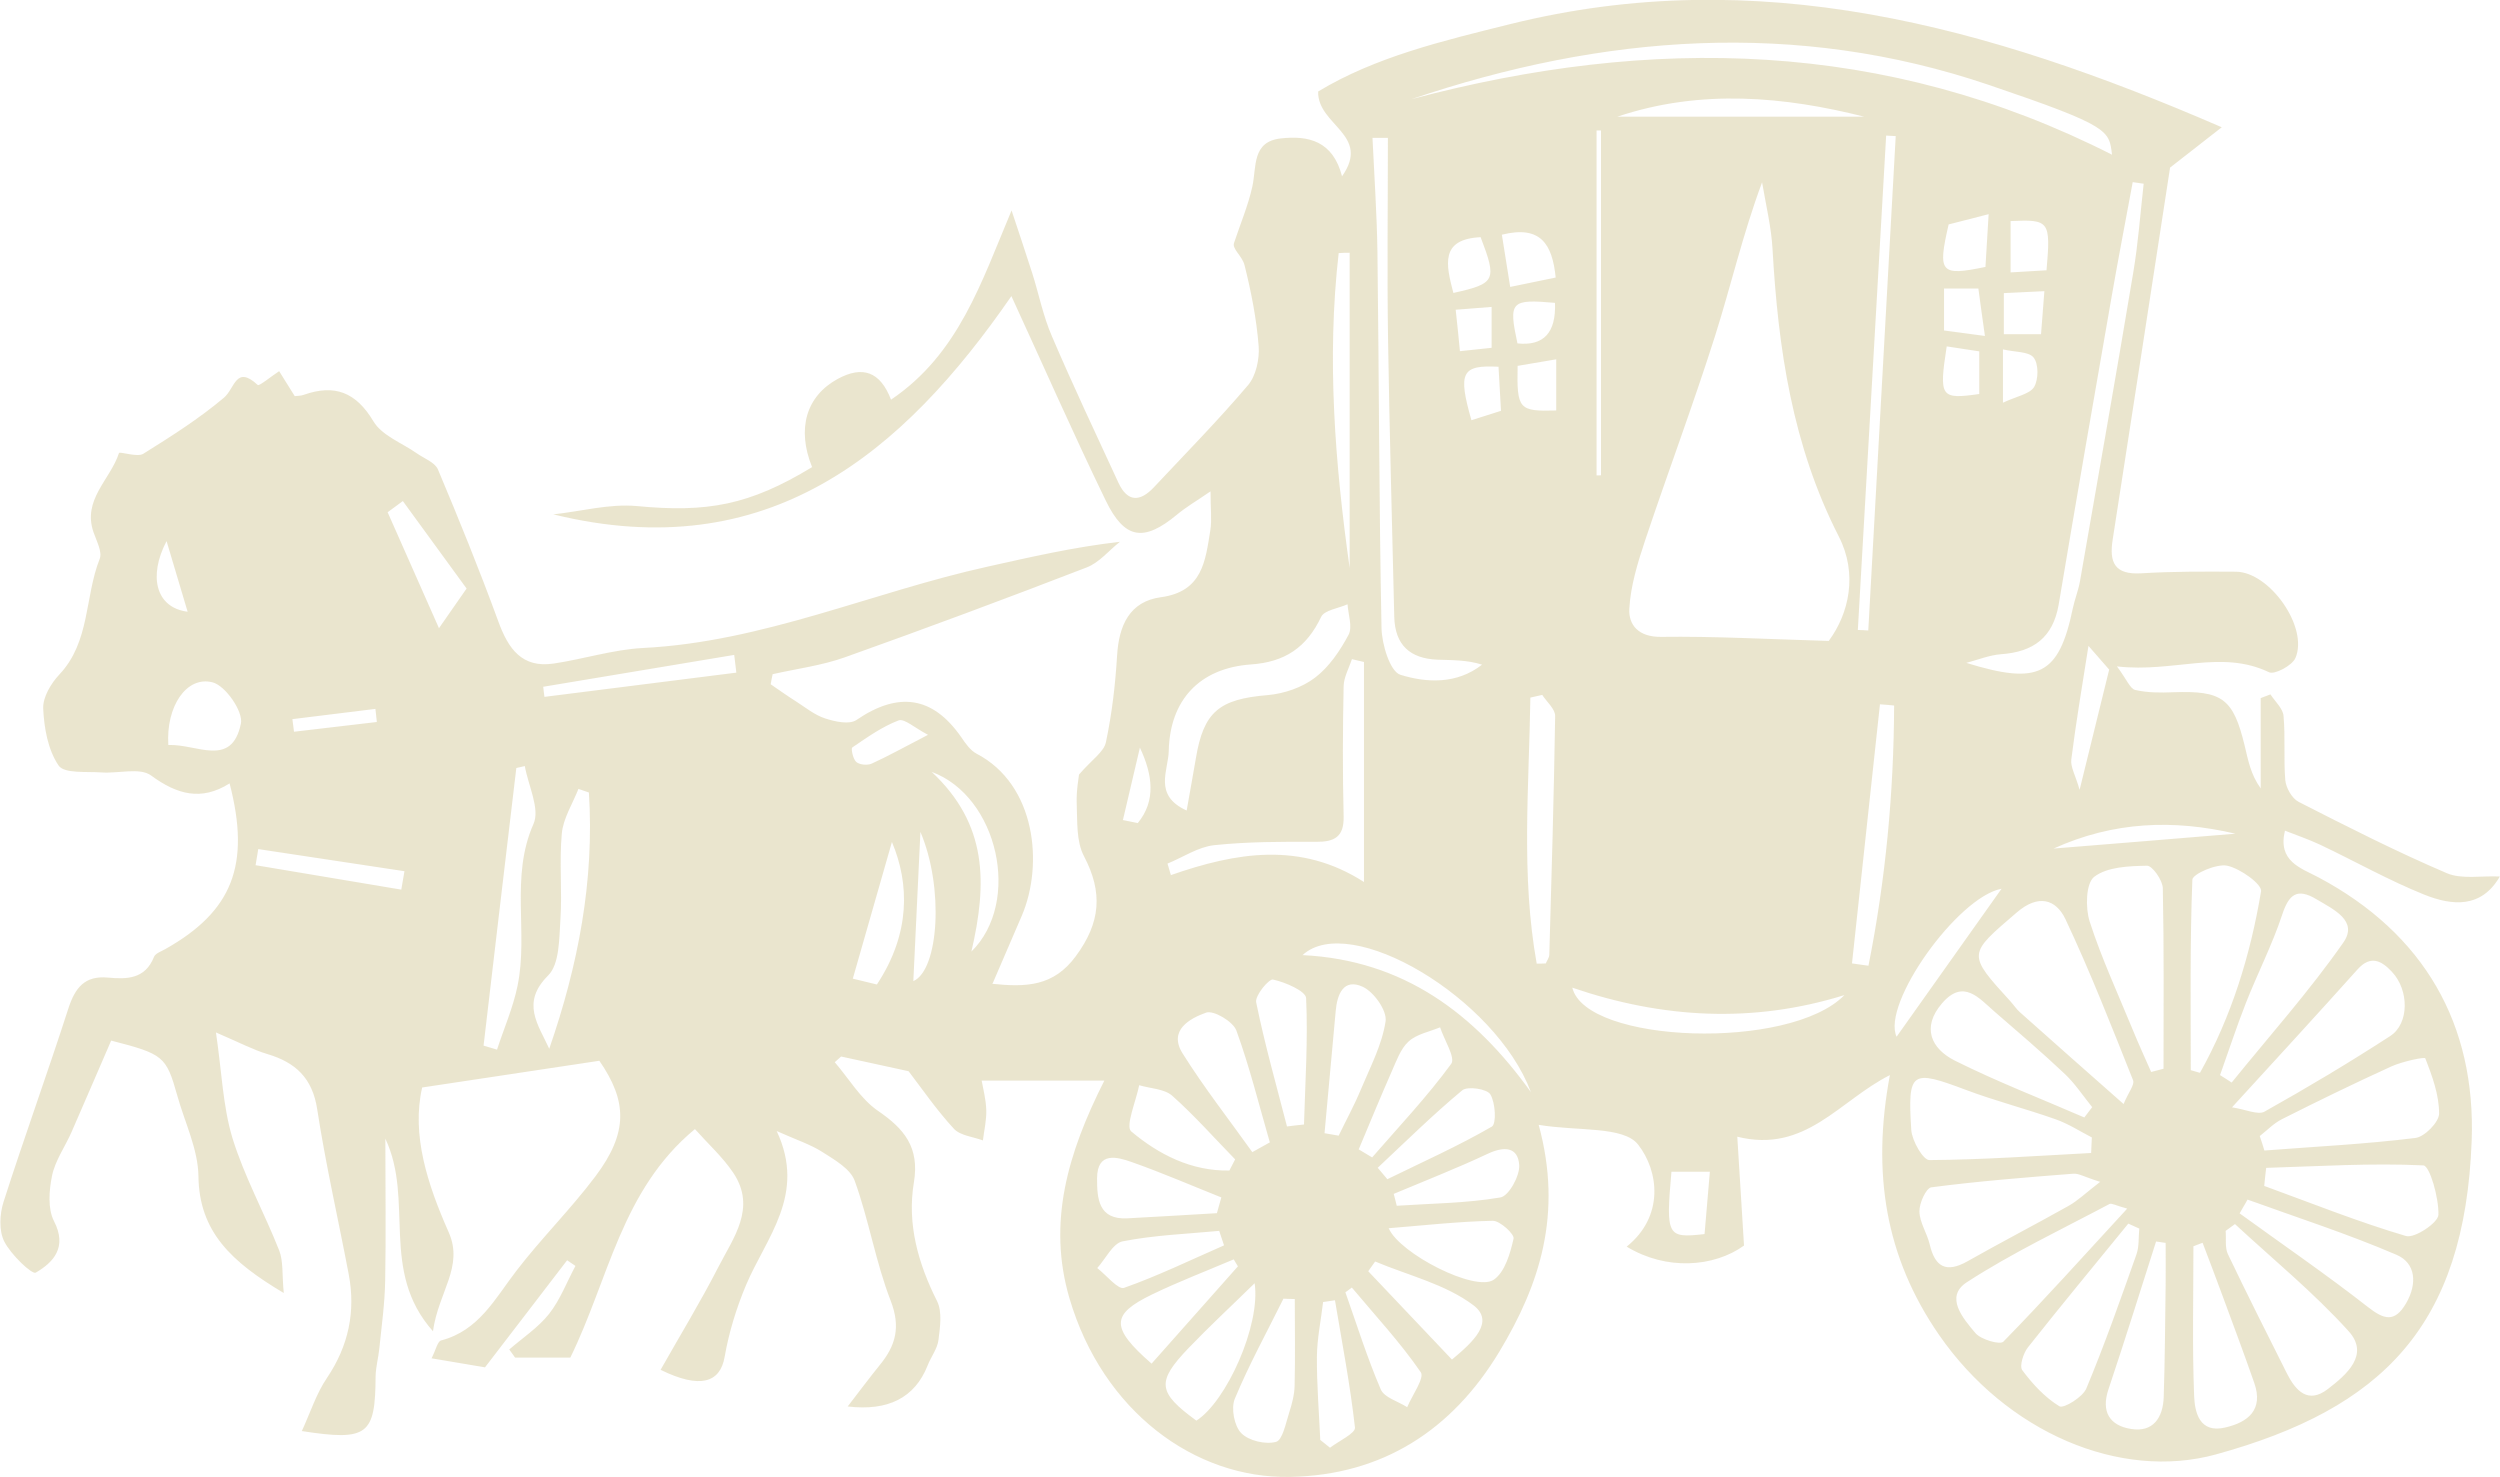 <?xml version="1.0" encoding="UTF-8"?>
<svg xmlns="http://www.w3.org/2000/svg" id="Ebene_2" viewBox="0 0 141.24 83.46">
  <defs>
    <style>.cls-1{opacity:.5;}.cls-2{fill:#d6cb9e;stroke-width:0px;}</style>
  </defs>
  <g id="Ebene_1-2">
    <g class="cls-1">
      <path class="cls-2" d="M56.05,55.58c1.93.2,3.47.15,4.73-1.56,1.4-1.9,1.54-3.59.46-5.65-.44-.83-.37-1.97-.41-2.97-.03-.74.12-1.49.13-1.64.73-.85,1.41-1.28,1.52-1.83.34-1.6.53-3.24.63-4.88.1-1.71.7-3.07,2.48-3.31,2.36-.32,2.51-2.07,2.79-3.79.09-.58.01-1.18.01-2.19-.8.55-1.39.89-1.9,1.32-1.86,1.54-2.95,1.41-4.02-.8-1.86-3.83-3.57-7.73-5.33-11.55-6.14,8.89-13.75,15.31-25.88,12.33,1.57-.17,3.17-.61,4.71-.47,3.97.38,6.36-.04,9.91-2.2-.88-2.17-.33-4.02,1.46-4.99,1.38-.74,2.38-.43,3,1.18,3.83-2.59,5.1-6.64,6.81-10.69.39,1.17.78,2.34,1.16,3.52.38,1.19.62,2.44,1.12,3.59,1.19,2.78,2.49,5.53,3.76,8.28.52,1.11,1.23,1.07,2,.25,1.79-1.91,3.63-3.78,5.32-5.77.45-.53.65-1.47.6-2.19-.12-1.54-.42-3.08-.8-4.59-.13-.52-.72-.92-.59-1.26.35-1.06.79-2.09,1.03-3.17.25-1.12-.04-2.55,1.62-2.73,1.54-.17,2.93.13,3.45,2.14,1.66-2.35-1.4-2.88-1.35-4.79,3.24-1.96,7.04-2.86,10.86-3.81,13.95-3.46,26.88.06,40.19,5.83-1.07.83-1.81,1.41-2.92,2.28-1.01,6.54-2.11,13.77-3.24,21-.21,1.32.11,2.01,1.62,1.92,1.77-.11,3.55-.1,5.33-.09,1.91,0,4.13,3.15,3.37,4.88-.19.43-1.18.95-1.49.8-2.71-1.3-5.38.04-8.59-.33.56.75.74,1.26,1.03,1.33.69.16,1.43.16,2.14.13,2.78-.1,3.4.34,4.05,3.04.19.79.33,1.6.9,2.39v-5.1c.18-.07.37-.14.55-.21.26.4.7.79.74,1.21.11,1.21,0,2.44.1,3.64.04.43.38,1.03.75,1.22,2.76,1.41,5.52,2.81,8.37,4.03.84.36,1.93.14,3,.19-1.05,1.82-2.71,1.65-4.28,1.02-2.01-.81-3.9-1.88-5.86-2.81-.64-.3-1.31-.53-2-.8-.42,1.74.9,2.11,1.9,2.64,5.97,3.18,8.89,8.3,8.65,14.88-.39,10.47-5.04,15.13-14.45,17.72-5.43,1.49-11.84-1.26-15.64-6.75-3.04-4.4-3.81-9.16-2.78-14.68-2.87,1.45-4.77,4.44-8.62,3.48.13,2.15.25,4,.38,6.15-1.71,1.23-4.4,1.42-6.63.06,2.13-1.71,1.82-4.26.65-5.76-.82-1.06-3.4-.75-5.62-1.12,1.37,5.04.06,9.02-2.22,12.81-2.69,4.47-6.64,6.98-11.82,7.08-5.38.11-10.59-3.7-12.47-10.09-1.25-4.26-.11-8.18,1.97-12.3h-6.93c.08.45.24,1.05.26,1.65.02.58-.12,1.16-.19,1.73-.56-.21-1.28-.27-1.64-.66-.98-1.06-1.8-2.26-2.56-3.25-1.31-.28-2.56-.56-3.81-.83l-.36.32c.8.93,1.46,2.07,2.43,2.74,1.51,1.03,2.37,2.08,2.04,4.06-.39,2.34.24,4.57,1.31,6.7.3.6.17,1.47.08,2.19-.06.5-.43.96-.62,1.46q-1.08,2.71-4.51,2.3c.67-.87,1.23-1.62,1.82-2.35.9-1.1,1.18-2.15.61-3.62-.85-2.19-1.23-4.56-2.03-6.77-.24-.68-1.13-1.19-1.82-1.63-.69-.44-1.5-.7-2.59-1.19,1.69,3.6-.6,6.01-1.74,8.72-.54,1.29-.96,2.66-1.2,4.03-.25,1.48-1.4,1.83-3.62.74,1.09-1.93,2.25-3.83,3.26-5.8.85-1.66,2.16-3.34.86-5.31-.6-.9-1.43-1.65-2.18-2.49-4.16,3.44-4.86,8.47-7.04,12.91h-3.12l-.33-.46c.76-.66,1.63-1.23,2.25-2.01.63-.8,1-1.8,1.49-2.71-.16-.11-.31-.21-.47-.32-1.45,1.9-2.91,3.79-4.64,6.05-.59-.1-1.72-.29-3.02-.51.25-.49.34-.96.54-1.01,2.14-.56,3.05-2.37,4.25-3.93,1.41-1.84,3.07-3.48,4.46-5.33,1.88-2.49,1.8-4.27.23-6.54-3.4.51-6.62,1-10.01,1.51-.61,2.66.29,5.45,1.5,8.18.86,1.95-.58,3.36-.89,5.59-3.03-3.41-1.04-7.38-2.69-10.88,0,2.92.04,5.47-.01,8.02-.02,1.28-.2,2.55-.33,3.83-.05.52-.2,1.04-.21,1.57-.02,3.32-.43,3.68-4.17,3.1.49-1.06.82-2.12,1.42-3,1.22-1.81,1.63-3.75,1.23-5.86-.59-3.11-1.3-6.19-1.78-9.32-.27-1.77-1.23-2.65-2.82-3.12-.8-.24-1.55-.64-2.9-1.22.33,2.23.39,4.17.93,5.96.67,2.18,1.8,4.22,2.64,6.35.24.61.16,1.34.26,2.41-2.96-1.76-4.78-3.46-4.82-6.6-.02-1.53-.78-3.05-1.2-4.57-.62-2.2-.77-2.33-3.73-3.09-.74,1.7-1.48,3.44-2.24,5.17-.36.82-.92,1.6-1.1,2.46-.17.83-.25,1.87.11,2.57.76,1.47-.02,2.32-1.03,2.91-.21.12-1.4-1.01-1.78-1.76-.31-.61-.26-1.55-.04-2.24,1.17-3.65,2.48-7.26,3.66-10.92.38-1.17.92-1.87,2.23-1.75,1.08.1,2.11.09,2.61-1.17.08-.2.41-.31.64-.44,3.78-2.13,4.83-4.74,3.63-9.36-1.6,1.01-2.97.63-4.44-.45-.63-.46-1.85-.1-2.8-.17-.84-.06-2.1.08-2.42-.39-.6-.88-.82-2.11-.87-3.22-.03-.63.44-1.42.91-1.92,1.75-1.85,1.43-4.39,2.28-6.53.16-.39-.17-1-.34-1.49-.66-1.85.95-3,1.43-4.49.04-.11,1.03.25,1.37.04,1.57-.98,3.15-1.98,4.56-3.17.62-.52.67-1.87,1.91-.72.08.08.75-.48,1.21-.78.29.47.57.91.88,1.41.15-.02.34-.01.5-.07,1.75-.62,2.96-.16,3.95,1.5.48.8,1.6,1.21,2.43,1.79.42.3,1.04.52,1.21.92,1.2,2.85,2.36,5.71,3.42,8.61.56,1.53,1.33,2.62,3.11,2.36,1.69-.25,3.36-.79,5.05-.88,6.79-.34,12.97-3.16,19.49-4.6,2.39-.53,4.78-1.09,7.46-1.4-.62.49-1.17,1.18-1.88,1.45-4.53,1.75-9.07,3.44-13.64,5.07-1.31.47-2.73.65-4.1.96-.04.19-.08.38-.11.57.48.33.96.67,1.45.98.53.34,1.04.76,1.63.95.55.18,1.36.36,1.76.09,2.37-1.62,4.31-1.35,5.92.96.24.35.51.75.87.94,3.36,1.75,3.79,6.27,2.56,9.15-.54,1.25-1.08,2.5-1.65,3.83M103.33,36.19c1.13-1.53,1.64-3.78.55-5.89-2.62-5.13-3.42-10.6-3.74-16.23-.07-1.26-.38-2.52-.59-3.77-1.1,2.96-1.76,5.85-2.65,8.66-1.23,3.88-2.66,7.69-3.95,11.55-.42,1.26-.83,2.58-.9,3.89-.05.9.52,1.6,1.8,1.58,2.99-.04,5.99.13,9.47.23M119.97,62.38c.28-.67.64-1.1.54-1.35-1.22-3.06-2.42-6.13-3.82-9.1-.54-1.13-1.53-1.43-2.75-.38-2.77,2.38-2.82,2.32-.35,5.03.18.2.33.43.52.6,1.89,1.69,3.79,3.36,5.86,5.19M119.32,8.74c-.17-1.38-.09-1.61-6.95-3.94-10.9-3.7-21.82-2.85-32.62.8,13.52-3.59,26.74-3.38,39.57,3.14M121.54,60.56c.23-.06.46-.12.69-.18,0-3.4.03-6.8-.04-10.2-.01-.45-.59-1.27-.89-1.27-1.02.02-2.25.06-2.99.63-.47.37-.5,1.76-.25,2.53.67,2.07,1.59,4.06,2.42,6.08.33.81.7,1.61,1.05,2.41M123.77,60.46l.52.15c1.78-3.18,2.85-6.65,3.45-10.25.07-.4-1.17-1.29-1.91-1.45-.6-.13-1.96.47-1.97.79-.14,3.58-.09,7.17-.09,10.76M126.1,62.56c.79.12,1.47.45,1.84.24,2.41-1.35,4.79-2.77,7.1-4.27,1.08-.7,1.07-2.6.09-3.63-.57-.61-1.19-.97-1.94-.13-2.24,2.5-4.52,4.98-7.09,7.79M118.14,65.15c.01-.3.03-.59.04-.89-.68-.35-1.34-.78-2.06-1.03-1.67-.59-3.39-1.03-5.04-1.65-3.11-1.17-3.31-1.08-3.1,2.26.04.61.67,1.7,1.02,1.7,3.05-.02,6.09-.24,9.13-.4M127.67,64.19c.09.27.18.54.26.81,2.85-.22,5.7-.36,8.53-.71.52-.06,1.34-.9,1.34-1.38,0-1.05-.39-2.12-.78-3.12-.04-.09-1.3.18-1.92.46-2.08.95-4.14,1.95-6.18,2.98-.46.23-.84.63-1.25.95M118.65,66.77c-.9-.28-1.22-.49-1.52-.46-2.68.21-5.35.42-8.02.77-.29.04-.68.89-.67,1.36.01.62.43,1.23.58,1.86.3,1.29.94,1.63,2.13.96,1.89-1.07,3.82-2.07,5.71-3.13.52-.29.96-.72,1.79-1.36M126.26,69.16c-.17.13-.35.25-.52.38.04.44-.05.95.13,1.32,1.08,2.26,2.21,4.5,3.33,6.73.5.99,1.2,1.75,2.32.88,1.04-.8,2.37-1.93,1.17-3.26-1.97-2.18-4.27-4.06-6.43-6.06M120.86,69.41c-.21-.09-.42-.19-.62-.28-1.9,2.33-3.81,4.64-5.67,6.99-.26.33-.49,1.06-.32,1.29.58.78,1.28,1.54,2.1,2.04.24.14,1.32-.52,1.52-1.01,1.04-2.49,1.93-5.03,2.83-7.57.16-.45.11-.97.16-1.45M125.41,60.73c.22.14.45.28.67.43,2.12-2.62,4.38-5.15,6.31-7.91.86-1.23-.56-1.87-1.51-2.44-1.13-.68-1.58-.26-1.96.91-.56,1.68-1.38,3.28-2.03,4.93-.53,1.35-.98,2.73-1.47,4.1M128.03,65.98c-.04.34-.08.68-.11,1.02,2.66.97,5.3,2.03,8.01,2.83.49.14,1.81-.75,1.83-1.19.03-.97-.49-2.78-.85-2.8-2.95-.14-5.91.05-8.87.14M121.11,10.38c-.21-.03-.41-.06-.62-.09-.39,2.12-.8,4.23-1.17,6.35-1.02,5.83-2.03,11.66-3.01,17.5-.32,1.88-1.43,2.69-3.25,2.82-.67.05-1.32.32-1.97.49,4.08,1.26,5.23.72,6.02-3.1.11-.51.31-1,.4-1.51,1.01-5.81,2.04-11.62,3.01-17.44.28-1.66.4-3.35.59-5.03M120.17,68.28c-.63-.17-.87-.32-.99-.26-2.71,1.44-5.5,2.76-8.06,4.42-1.28.83-.2,2.06.48,2.87.31.37,1.39.68,1.58.49,2.32-2.37,4.54-4.85,7-7.52M67.04,45.8c.2-1.15.37-2.05.52-2.95.44-2.65,1.32-3.35,4.06-3.58.93-.08,1.95-.43,2.68-.99.79-.6,1.41-1.52,1.89-2.42.23-.44-.02-1.14-.06-1.72-.51.23-1.31.33-1.49.71-.82,1.73-2.05,2.56-3.98,2.69-2.89.21-4.57,2.01-4.63,4.89-.02,1.09-.89,2.5,1.01,3.36M117.75,63.14c.15-.2.3-.39.45-.59-.51-.63-.96-1.32-1.54-1.87-1.29-1.22-2.64-2.37-3.98-3.53-.88-.76-1.75-1.87-2.96-.47-1.18,1.37-.61,2.57.72,3.24,2.38,1.19,4.87,2.15,7.31,3.21M126.98,67.77l-.45.78c2.41,1.75,4.88,3.44,7.22,5.27.94.74,1.54.92,2.19-.2.63-1.09.55-2.26-.55-2.73-2.75-1.18-5.6-2.1-8.42-3.12M124.44,70.21c-.17.07-.35.13-.52.2,0,2.82-.07,5.65.04,8.47.04.91.3,2.11,1.75,1.77,1.31-.3,2.17-1.01,1.65-2.51-.6-1.73-1.25-3.44-1.88-5.16-.34-.92-.69-1.84-1.04-2.76M78.41,7.79c-.29,0-.58,0-.87,0,.1,2.16.25,4.31.28,6.47.09,7.07.09,14.15.23,21.22.02.93.48,2.45,1.06,2.64,1.48.46,3.19.55,4.62-.57-.85-.27-1.68-.25-2.51-.28-1.55-.06-2.41-.82-2.45-2.42-.12-5.21-.27-10.41-.35-15.62-.06-3.82-.01-7.63-.01-11.45M65.96,48.79c.06.22.13.43.19.65,3.67-1.28,7.32-1.92,10.91.39v-12.43c-.23-.05-.45-.11-.68-.16-.17.51-.46,1.02-.47,1.53-.05,2.44-.06,4.89,0,7.34.03,1.17-.51,1.46-1.57,1.45-1.92-.01-3.85-.01-5.75.19-.9.1-1.75.68-2.63,1.04M122.36,70.22c-.18-.03-.36-.05-.55-.08-.89,2.78-1.76,5.58-2.69,8.35-.43,1.28.08,2.05,1.27,2.24,1.26.21,1.81-.65,1.85-1.79.07-2.12.08-4.24.11-6.36.01-.79,0-1.57,0-2.36M70.75,65.09c.33-.18.66-.37.99-.55-.61-2.11-1.14-4.26-1.89-6.32-.19-.51-1.29-1.16-1.71-1.01-.9.32-2.15.99-1.33,2.3,1.21,1.93,2.62,3.73,3.94,5.58M33.26,44.77c-.19-.07-.39-.13-.58-.2-.33.84-.86,1.66-.94,2.52-.15,1.61.03,3.26-.08,4.88-.07,1.08-.05,2.5-.69,3.14-1.55,1.54-.57,2.76.06,4.14,1.63-4.7,2.56-9.5,2.24-14.48M73.15,73.39c-.21,0-.43-.01-.64-.02-.93,1.88-1.95,3.73-2.75,5.66-.22.53-.03,1.54.37,1.94.42.43,1.37.65,1.96.49.37-.1.55-1.05.74-1.64.16-.5.3-1.02.31-1.54.04-1.63.01-3.26.01-4.9M74.82,64.02c.27.05.54.09.81.14.42-.87.88-1.71,1.25-2.6.53-1.27,1.2-2.53,1.4-3.86.09-.6-.66-1.66-1.29-1.95-1.09-.5-1.45.43-1.53,1.39-.21,2.3-.42,4.59-.63,6.89M70.89,72.49c-1.37,1.34-2.59,2.47-3.74,3.67-1.83,1.91-1.75,2.5.44,4.1,1.68-1.06,3.65-5.39,3.29-7.78M72.71,63.64c.32-.04.64-.08.96-.11.07-2.38.23-4.77.12-7.14-.02-.4-1.18-.9-1.87-1.05-.23-.05-1.03.91-.95,1.29.48,2.36,1.14,4.68,1.74,7.01M88.83,55.8c.76,3.16,12.29,3.58,15.37.42-5.17,1.61-10.28,1.32-15.37-.42M27.31,59.07c.25.08.51.15.77.23.39-1.2.91-2.38,1.16-3.61.62-3-.43-6.14.9-9.14.38-.85-.3-2.17-.49-3.27-.16.04-.32.07-.48.11-.62,5.23-1.24,10.45-1.85,15.68M86.83,54.44c.17,0,.33,0,.5-.01.07-.17.2-.33.2-.5.13-4.49.26-8.99.33-13.48,0-.4-.48-.8-.73-1.19-.22.05-.44.1-.67.15-.07,5.02-.54,10.04.36,15.04M76.77,64.94c.25.15.5.3.75.45,1.51-1.74,3.11-3.43,4.47-5.29.25-.34-.4-1.35-.63-2.06-.6.25-1.32.38-1.78.8-.46.42-.69,1.11-.96,1.71-.64,1.45-1.24,2.92-1.86,4.39M78.46,69.4c.63,1.43,4.89,3.61,5.93,2.9.63-.43.93-1.48,1.12-2.32.06-.25-.76-1.01-1.17-1.01-1.95.04-3.89.26-5.88.42M104.64,54.43l.92.13c.97-4.86,1.43-9.76,1.45-14.7-.26-.03-.53-.05-.8-.07-.53,4.88-1.05,9.76-1.58,14.64M68.75,68.54c.08-.3.17-.6.25-.89-1.68-.67-3.34-1.39-5.04-1.99-.85-.3-1.97-.62-1.98.91,0,1.12.06,2.35,1.72,2.26,1.68-.09,3.36-.19,5.04-.29M104.96,35.59c.2,0,.39.02.59.03.52-9.31,1.03-18.62,1.55-27.93l-.54-.03c-.53,9.31-1.07,18.62-1.6,27.94M76.25,14.28c-.21,0-.41,0-.62.02-.68,5.95-.21,11.88.62,17.79V14.28ZM69.45,66.14c.11-.21.22-.43.33-.64-1.18-1.21-2.3-2.48-3.56-3.6-.45-.39-1.23-.4-1.86-.59-.18.9-.79,2.32-.45,2.61,1.57,1.32,3.42,2.25,5.54,2.21M69.94,71.55c-.08-.13-.16-.26-.24-.4-1.55.66-3.12,1.26-4.63,1.99-2.3,1.12-2.35,1.86-.01,3.9,1.61-1.82,3.25-3.66,4.88-5.5M82.03,76.81c1.2-1,2.44-2.14,1.21-3.07-1.58-1.19-3.67-1.68-5.55-2.47l-.39.55c1.55,1.63,3.09,3.26,4.73,4.99M78.74,67.45c.06.23.12.45.17.67,1.96-.13,3.93-.14,5.86-.47.47-.08,1.1-1.22,1.06-1.83-.07-1.03-.85-1.07-1.77-.64-1.74.82-3.54,1.52-5.32,2.27M69.15,70.35c-.09-.27-.18-.54-.27-.81-1.82.17-3.67.24-5.45.59-.56.11-.96.98-1.44,1.51.51.4,1.18,1.23,1.51,1.12,1.93-.68,3.77-1.58,5.65-2.4M9.52,42.09c1.59-.07,3.57,1.31,4.09-1.21.14-.68-.87-2.14-1.6-2.33-1.47-.38-2.64,1.36-2.5,3.54M77.84,65.98c.18.21.36.43.54.64,1.98-.97,4-1.87,5.9-2.97.27-.15.21-1.34-.08-1.82-.18-.31-1.29-.48-1.59-.23-1.66,1.38-3.2,2.9-4.78,4.38M74.59,81.35c.18.15.37.3.55.44.5-.38,1.45-.82,1.41-1.14-.27-2.41-.73-4.8-1.13-7.19-.22.03-.44.07-.67.1-.12,1.03-.34,2.06-.35,3.09-.01,1.57.12,3.13.19,4.7M86.49,61.7c-2-5.35-10.25-10.2-12.9-7.74,5.71.28,9.72,3.31,12.9,7.74M76.38,72.74l-.37.27c.65,1.84,1.23,3.7,2,5.49.2.46.98.67,1.49,1,.28-.67.99-1.65.77-1.97-1.16-1.69-2.57-3.2-3.89-4.78M22.77,28.3l-.87.64c.91,2.05,1.82,4.1,2.9,6.55.82-1.18,1.28-1.84,1.56-2.24-1.34-1.84-2.47-3.39-3.6-4.94M48.18,55.29c.15.04.83.2,1.36.33,1.9-2.87,1.85-5.69.85-8.05-.64,2.22-1.4,4.88-2.21,7.72M90.2,26.86c.08,0,.17,0,.25-.01V7.37h-.25v19.49ZM113.08,50.21c-2.49.47-6.79,6.51-5.93,8.36,1.96-2.76,3.96-5.58,5.93-8.36M52.64,43.61c3.16,2.96,3.14,6.28,2.24,10.15,2.85-2.81,1.5-8.77-2.24-10.15M22.67,50.27l.18-1.05c-2.75-.42-5.51-.83-8.26-1.25-.05.3-.1.61-.15.91,2.74.46,5.48.92,8.23,1.38M41.6,38l-.12-1c-3.6.6-7.2,1.2-10.79,1.8.02.19.04.38.07.57,3.62-.46,7.23-.91,10.85-1.37M91.38,6.59h13.93c-4.44-1.12-9.19-1.59-13.93,0M94.43,66.2c-.32,3.64-.25,3.76,1.87,3.52.1-1.12.19-2.26.3-3.52h-2.17ZM116.02,47.94c3.58-.29,6.93-.56,10.27-.84-3.51-.82-6.89-.69-10.27.84M117.49,44.62c.63-2.58,1.11-4.52,1.67-6.79-.18-.21-.68-.78-1.17-1.34-.34,2.17-.7,4.28-.97,6.42-.05.42.23.88.47,1.71M87.89,15.68c-.19-1.88-.84-2.97-3.04-2.42.16,1.03.31,1.95.47,2.95.92-.19,1.68-.35,2.57-.53M110.09,12.68c-.63,2.74-.47,2.93,2.08,2.4.06-.92.11-1.87.18-2.98-.92.24-1.6.41-2.26.58M113.59,12.48v2.91c.78-.05,1.42-.08,2.03-.12.24-2.79.17-2.88-2.03-2.78M52,47c-.13,2.73-.27,5.64-.4,8.43,1.44-.63,1.74-5.29.4-8.43M87.92,23.19v-2.89c-.85.14-1.53.26-2.18.37-.05,2.45.06,2.58,2.18,2.52M82.11,16.55c2.39-.53,2.47-.71,1.54-3.15-2.3.11-1.96,1.55-1.54,3.15M87.85,17.11c-2.5-.22-2.63-.08-2.12,2.29q2.22.24,2.12-2.29M84.66,20.72c-2.09-.11-2.3.32-1.53,3.02.57-.18,1.14-.36,1.67-.53-.05-.91-.09-1.63-.14-2.49M52.42,41.51c-.75-.39-1.33-.93-1.65-.81-.93.35-1.78.96-2.62,1.53-.08.06.04.66.23.82.19.16.63.2.87.09.92-.42,1.8-.91,3.17-1.62M109.98,19.58c-.44,2.87-.35,2.99,1.84,2.68v-2.41c-.59-.09-1.15-.17-1.84-.28M115.5,16.45c-.94.05-1.63.08-2.29.11v2.32h2.1c.06-.78.11-1.47.19-2.44M109.83,18.67c.8.11,1.54.21,2.31.31-.15-1.04-.26-1.87-.37-2.68h-1.94v2.36ZM113.16,22.75c.79-.37,1.52-.49,1.76-.89.25-.42.26-1.3-.03-1.66-.28-.35-1.06-.3-1.73-.46v3.01ZM64.4,42.24c-.32,1.36-.64,2.73-.96,4.09.28.06.56.11.84.17,1.03-1.25.85-2.71.12-4.26M82.24,17.49c.1.91.17,1.61.24,2.35.65-.07,1.21-.13,1.79-.19v-2.31c-.66.05-1.22.09-2.04.16M16.52,40.63c.03.24.06.47.09.71,1.56-.18,3.12-.37,4.68-.55-.03-.25-.05-.49-.08-.74-1.57.19-3.13.39-4.7.58M9.41,30.57c-1.04,1.99-.61,3.76,1.19,3.99-.42-1.4-.84-2.81-1.19-3.99"></path>
    </g>
  </g>
</svg>

